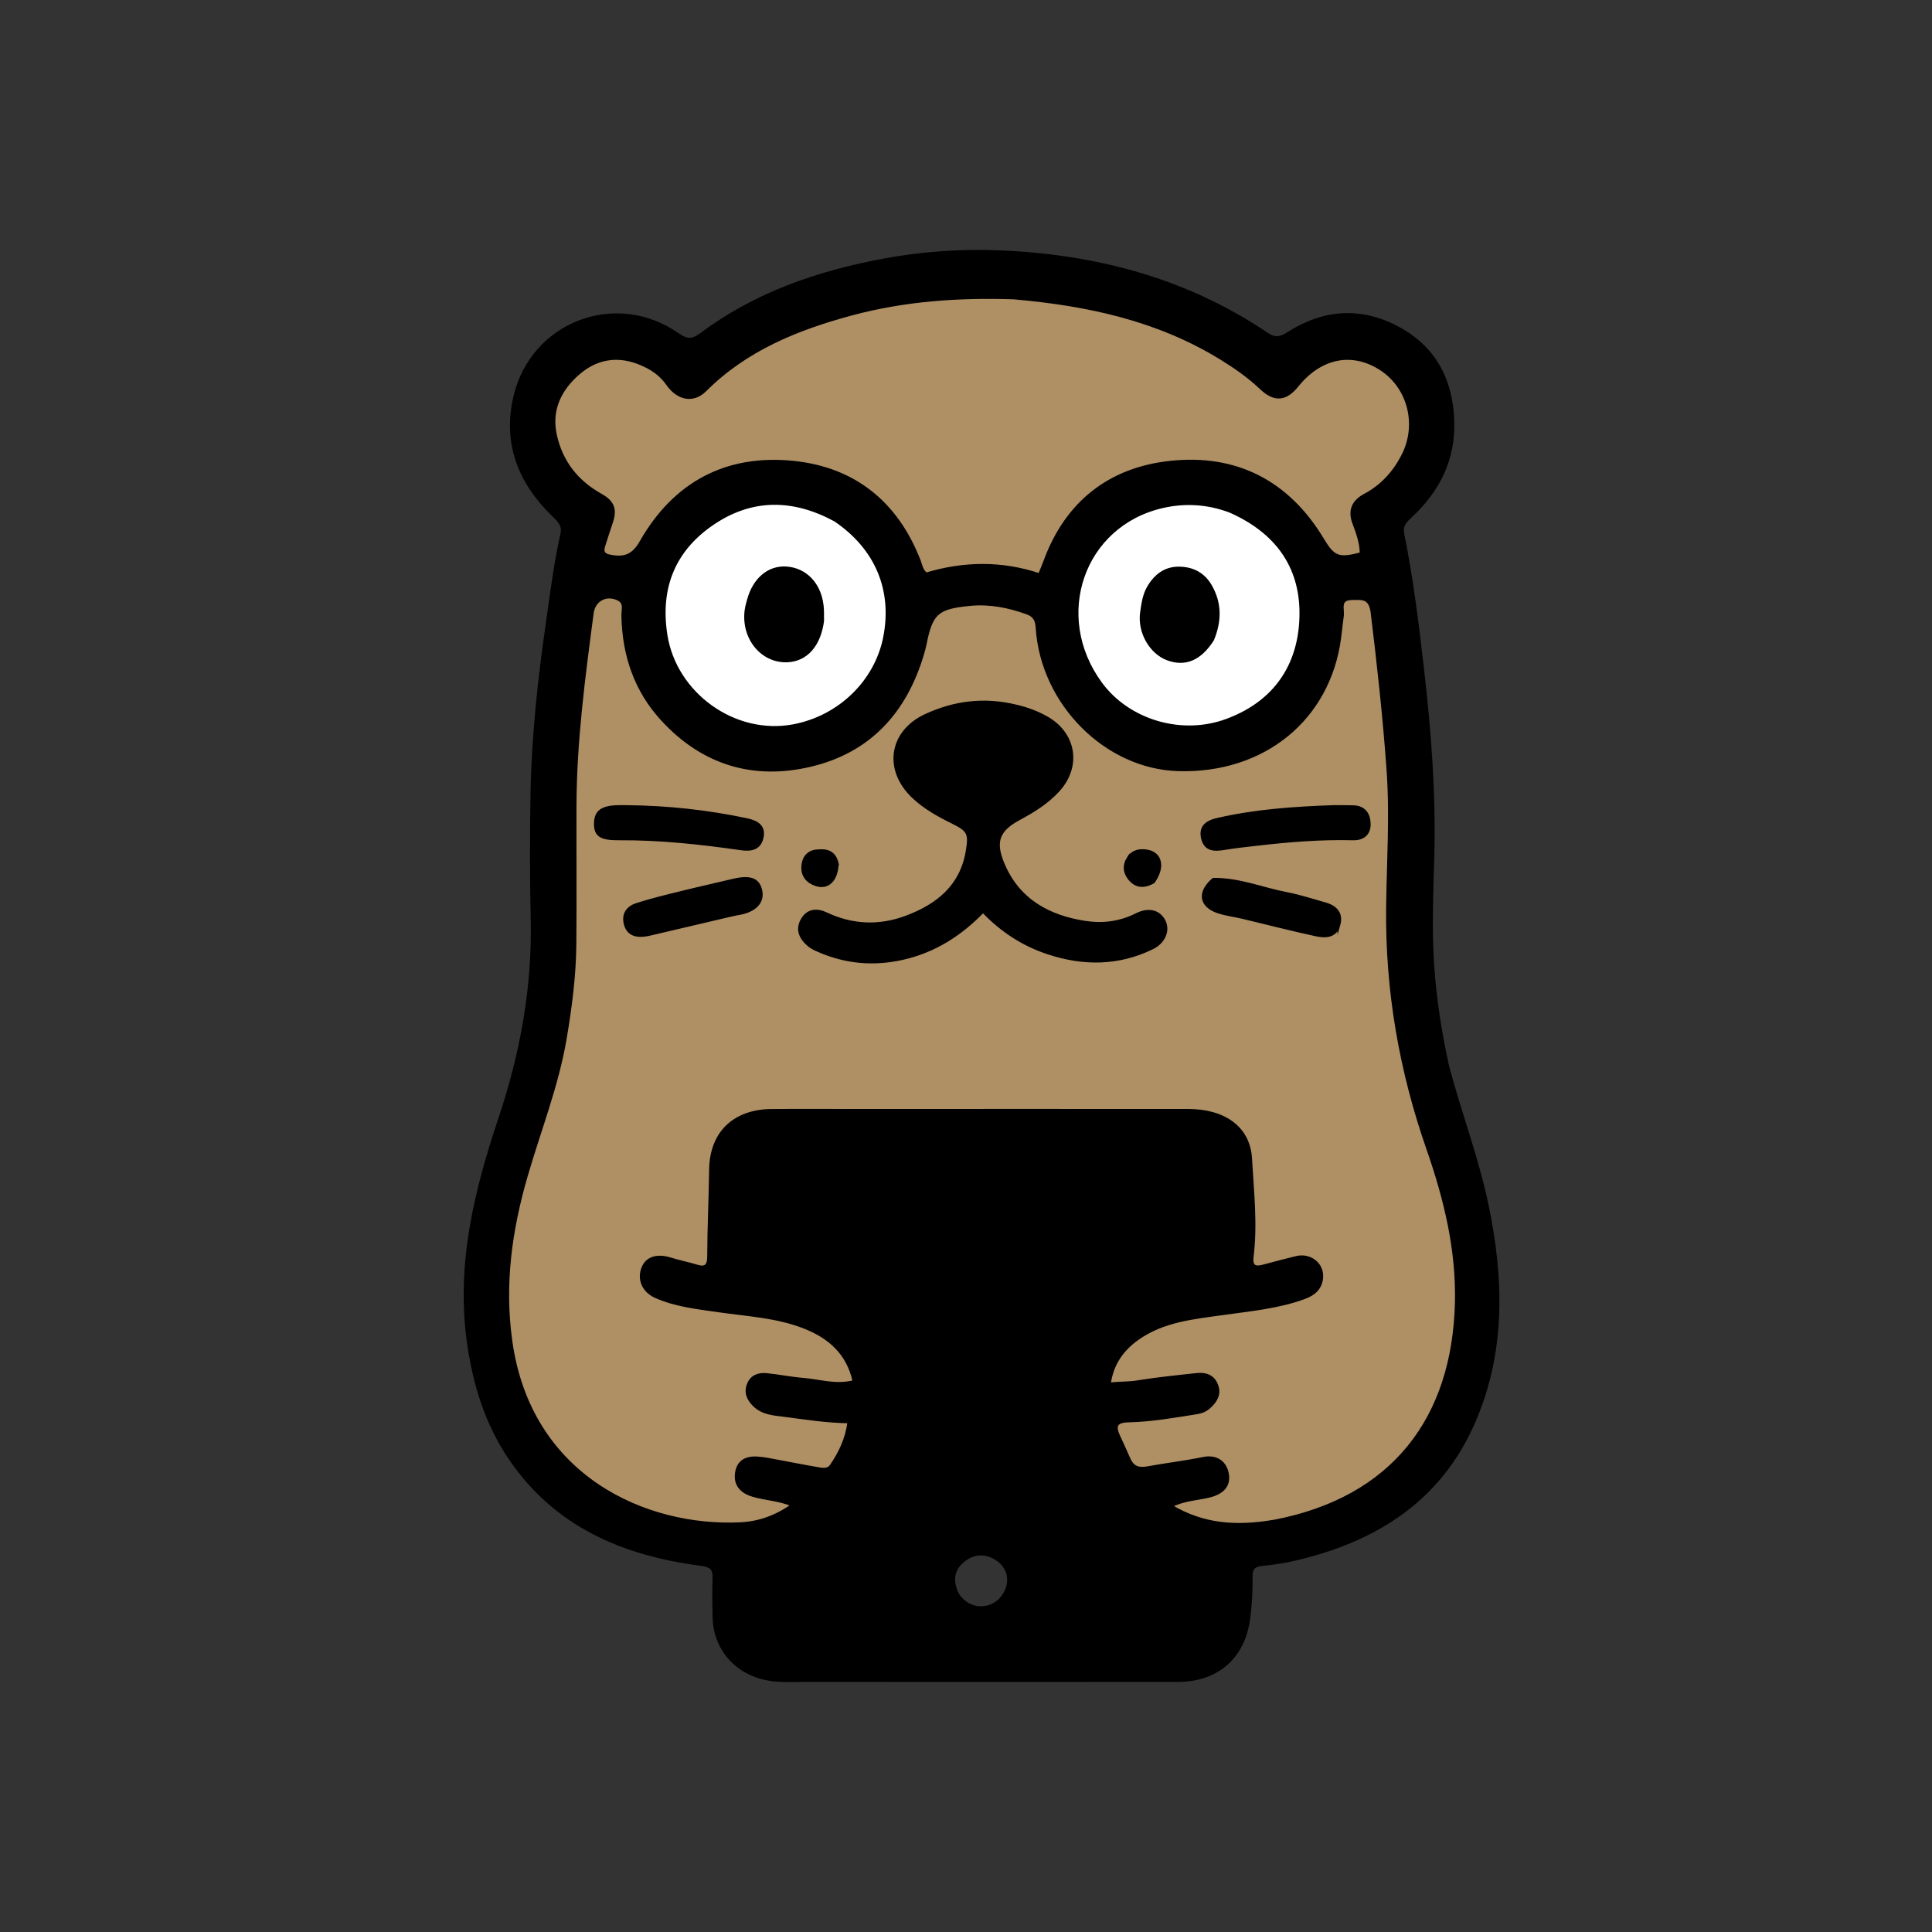 <?xml version="1.0" encoding="UTF-8"?>
<svg id="Layer_1" xmlns="http://www.w3.org/2000/svg" version="1.1" viewBox="0 0 700 700">
  <rect x="0" y="0" width="700" height="700" fill="#333333" stroke="none"/>
  <!-- Generator: Adobe Illustrator 29.5.0, SVG Export Plug-In . SVG Version: 2.1.0 Build 137)  -->
  <defs>
    <style>
      .st0 {
        fill: #af8f64;
      }

      .st0, .st1 {
        stroke: #000;
        stroke-miterlimit: 10;
      }

      .st2 {
        fill: #fff;
      }
    </style>
  </defs>
  <rect class="st2" x="226.28" y="164.78" width="276.6" height="114.22"/>
  <path class="st1" d="M538.86,436.75c-3.48-16.8-9.62-32.83-14.15-49.76h-.02c-2.77-12.39-4.66-24.46-5.53-36.77-.96-13.51-.33-26.94.02-40.42.58-22.3-1.11-44.49-3.65-66.66-1.91-16.65-3.92-33.27-7.25-49.7-.63-3.1.94-4.54,2.8-6.28,10.1-9.43,15.86-20.71,15.32-34.91-.56-14.86-6.74-26.4-19.88-33.45-13.45-7.22-26.98-6.23-39.76,1.95-2.97,1.91-4.84,2.18-7.86.15-28.97-19.51-61.39-28.14-95.94-29.66-14.49-.64-28.93.35-43.19,3.03-23.63,4.44-46,12.13-65.51,26.67-3.03,2.27-5.06,2.76-8.58.28-22.41-15.8-52.86-4.25-59.15,22.45-3.98,16.9,1.65,31.1,13.85,42.94,1.99,1.93,3.89,3.65,3.19,6.77-2.37,10.54-3.69,21.24-5.23,31.91-2.97,20.57-5.23,41.2-5.62,61.98-.29,15.32-.26,30.67.07,45.99.53,24.74-3.87,48.56-11.7,71.95-8.75,26.15-15.3,52.67-11.47,80.69,2.1,15.4,6.54,29.95,15.34,42.81,16.54,24.18,41.02,34.47,68.95,38.11,3.74.48,4.9,1.58,4.77,5.1-.18,4.66-.1,9.34,0,14,.22,10.66,6.98,19.11,17.18,21.93,5.26,1.45,10.58,1.04,15.89,1.04,44.99.03,89.99.04,134.98,0,14.49-.01,23.97-8.58,25.75-22.59.63-4.98.94-9.94.85-14.93-.05-2.8.8-4.23,3.9-4.51,4.29-.38,8.58-1.07,12.77-2.07,28.67-6.87,51.65-21.33,63.91-49.31,11.2-25.56,10.49-52.02,4.95-78.73h0ZM201.29,157.81c-2.09-9.31,1.62-16.75,8.39-22.59,6.55-5.65,14.27-6.86,22.43-3.44,3.89,1.62,7.21,3.8,9.75,7.43,3.84,5.49,9.41,6.41,13.62,2.2,14.78-14.77,33.25-22.26,52.92-27.57,19.29-5.2,38.95-6.55,58.82-5.89,27.2,2.37,52.51,7.92,75.32,21.99,5.12,3.15,10,6.57,14.38,10.73,4.88,4.63,8.94,4.24,13.1-.94,8.42-10.48,19.92-12.77,30.31-6.02,10.15,6.6,13.68,20.18,7.91,31.37-3.1,6.02-7.52,10.96-13.61,14.21-4.25,2.27-5.94,5.47-4.11,10.32,1.33,3.52,2.64,7.13,2.64,10.97-8.17,2.22-10.03,1.37-13.89-5.07-12.56-20.97-31.48-30.65-55.43-28.02-21.88,2.41-37.42,14.6-45.22,35.73-.56,1.53-1.21,3.03-2,5-13.8-4.61-27.53-4.34-41.02-.27-1.72-1.3-1.86-3.04-2.44-4.55-8.09-21.08-23.5-33.65-45.71-35.92-24.25-2.47-43.07,7.51-55.29,28.99-2.7,4.74-5.88,6.14-11.4,4.93-2.27-.5-2.6-1.73-1.98-3.63.87-2.69,1.7-5.39,2.63-8.06,1.81-5.16.82-7.81-3.74-10.37-8.56-4.8-14.21-11.87-16.38-21.53h0ZM471.33,222.14c.01,16.09-7.09,31.47-26.84,38.8-16.4,6.1-35.67.29-45.66-13.34-17.93-24.46-6.55-57.37,22.36-64.01,8.19-1.89,16.54-1.37,24.55,1.69,16.58,7.35,25.58,19.71,25.59,36.86ZM320.51,230.89c-3.16,16.11-16.45,28.96-33.16,32.06-21.25,3.95-42.75-11.55-46.06-32.97-2.66-17.22,3.01-30.97,17.37-40.53,14.19-9.44,29.09-9.02,43.92-.97,15.01,10.16,21.28,25.32,17.93,42.41h0ZM363.65,578c-2.83,4.39-8.79,5.8-13.14,3.12-1.6-.98-2.86-2.27-3.76-3.91h0c-2.41-5.36-1.02-9.28,2.82-12.12,3.65-2.7,7.76-2.67,11.64-.14,4.52,2.95,5.49,8.33,2.44,13.05ZM527.65,472c-1.01,41.68-22.74,71-66.37,79.21l-.03-.02c-13.27,2.21-25.19,1.5-36.94-5.54,4.93-2.51,9.66-2.46,14.07-3.61,4.74-1.23,7.03-3.86,6.38-7.89-.7-4.34-4.02-6.75-8.85-5.75-6.68,1.39-13.44,2.15-20.12,3.38-3.46.64-5.43-.24-6.76-3.29-1.19-2.74-2.44-5.46-3.7-8.17-1.73-3.74-.93-5.38,3.56-5.48,8.3-.18,16.5-1.65,24.7-2.94,1.7-.26,3.25-.88,4.5-2.01,2.34-2.11,4.01-4.58,2.8-7.92-1.22-3.37-4.01-4.34-7.24-3.99-7.26.78-14.54,1.53-21.75,2.69-3.16.51-6.29.31-9.95.77.98-7.17,4.6-12.36,10.17-16.34,9.34-6.67,20.38-7.63,31.23-9.16,9.86-1.39,19.8-2.29,29.26-5.76,3.6-1.32,6.11-3.54,6.29-7.53.22-4.83-4.34-8.25-9.21-7.05-4.02.99-8.04,2.02-12.04,3.11-3.11.85-4.37-.06-3.95-3.44,1.48-11.81.09-23.64-.56-35.41-.61-11.19-9.42-17.56-22.69-17.56-40.16-.03-80.31,0-120.47,0-10.16.01-20.33-.06-30.49.02-12.67.1-21.87,7.3-22.06,21.54-.14,10.47-.66,20.96-.69,31.44-.01,3.05-.96,4.41-4.21,3.41-3.17-.97-6.44-1.61-9.61-2.59-4.72-1.46-8.37-.43-9.87,2.98-1.85,4.19-.1,8.65,4.54,10.71,7.22,3.21,15.03,4.02,22.75,5.14,10.5,1.52,21.22,2.01,31.22,5.99,8.93,3.55,15.61,9.29,17.88,19.61-6.47,1.72-12.42-.32-18.4-.81-4.45-.37-8.87-1.27-13.32-1.72-2.84-.28-5.39.59-6.56,3.49-1.22,3.01-.09,5.52,2.11,7.66,3.11,3.03,7.21,3.2,11.13,3.71,7.53.97,15.04,2.19,23.18,2.3-.86,6.27-3.27,11.27-6.46,15.9-1.2,1.73-3.37,1.25-5.14.94-5.88-1.02-11.74-2.2-17.61-3.28-1.3-.24-2.62-.41-3.94-.5-4-.27-7,1.17-7.61,5.43-.63,4.37,1.91,6.91,5.81,8.1,4.55,1.39,9.45,1.47,14.48,3.54-5.95,4.28-12.26,6.43-18.83,6.75-34.27,1.65-76.24-16.84-83.15-66.07-2.9-20.6-.13-40.34,5.58-59.98,4.81-16.58,11.23-32.7,14.12-49.83,1.91-11.32,3.39-22.68,3.49-34.16.15-16.66,0-33.33.05-49.99.07-23.48,3.16-46.7,6.23-69.92.64-4.84,5.23-7.13,9.48-4.95,2.57,1.31,1.52,3.82,1.56,5.83.27,14.35,4.58,27.23,14.4,37.84,14.59,15.78,32.78,21.38,53.52,16.51,21.55-5.06,34.57-19.53,40.76-40.47.33-1.12.64-2.24.87-3.38,2.26-11.41,4.4-13.33,16.38-14.48,7.1-.67,13.9.71,20.55,3.1,2.52.91,3.45,2.47,3.62,5.22,1.71,27.54,24.92,50.83,51.22,51.57,30.98.88,54.59-18.44,58.46-47.83.35-2.63.58-5.28.96-7.9.36-2.47-1.47-6.17,3.36-6.26,3.68-.06,6.68-.66,7.39,5.12,2.31,18.96,4.4,37.9,5.75,56.97,1.19,16.69.03,33.27-.16,49.9-.35,30.04,4.73,59.12,14.65,87.52,6.25,17.91,10.75,36.36,10.28,55.58Z"/>
  <path class="st0" d="M508.24,165.08c-3.1,6.02-7.52,10.96-13.61,14.21-4.25,2.27-5.94,5.47-4.11,10.32,1.33,3.52,2.64,7.13,2.64,10.97-8.17,2.22-10.03,1.37-13.89-5.07-12.56-20.97-31.48-30.65-55.43-28.02-21.88,2.41-37.42,14.6-45.22,35.73-.56,1.53-1.21,3.03-2,5-13.8-4.61-27.53-4.34-41.02-.27-1.72-1.3-1.86-3.04-2.44-4.55-8.09-21.08-23.5-33.65-45.71-35.92-24.25-2.47-43.07,7.51-55.29,28.99-2.7,4.74-5.88,6.14-11.4,4.93-2.27-.5-2.6-1.73-1.98-3.63.87-2.69,1.7-5.39,2.63-8.06,1.81-5.16.82-7.81-3.74-10.37-8.56-4.8-14.21-11.87-16.38-21.53-2.09-9.31,1.62-16.75,8.39-22.59,6.55-5.65,14.27-6.86,22.43-3.44,3.89,1.62,7.21,3.8,9.75,7.43,3.84,5.49,9.41,6.41,13.62,2.2,14.78-14.77,33.25-22.26,52.92-27.57,19.29-5.2,38.95-6.55,58.82-5.89,27.2,2.37,52.51,7.92,75.32,21.99,5.12,3.15,10,6.57,14.38,10.73,4.88,4.63,8.94,4.24,13.1-.94,8.42-10.48,19.92-12.77,30.31-6.02,10.15,6.6,13.68,20.18,7.91,31.37h0Z"/>
  <path class="st0" d="M517.37,416.42c-9.92-28.4-15-57.48-14.65-87.52.19-16.63,1.35-33.21.16-49.9-1.35-19.07-3.44-38.01-5.75-56.97-.71-5.78-3.71-5.18-7.39-5.12-4.83.09-3,3.79-3.36,6.26-.38,2.62-.61,5.27-.96,7.9-3.87,29.39-27.48,48.71-58.46,47.83-26.3-.74-49.51-24.03-51.22-51.57-.17-2.75-1.1-4.31-3.62-5.22-6.65-2.39-13.45-3.77-20.55-3.1-11.98,1.15-14.12,3.07-16.38,14.48-.23,1.14-.54,2.26-.87,3.38-6.19,20.94-19.21,35.41-40.76,40.47-20.74,4.87-38.93-.73-53.52-16.51-9.82-10.61-14.13-23.49-14.4-37.84-.04-2.01,1.01-4.52-1.56-5.83-4.25-2.18-8.84.11-9.48,4.95-3.07,23.22-6.16,46.44-6.23,69.92-.05,16.66.1,33.33-.05,49.99-.1,11.48-1.58,22.84-3.49,34.16-2.89,17.13-9.31,33.25-14.12,49.83-5.71,19.64-8.48,39.38-5.58,59.98,6.91,49.23,48.88,67.72,83.15,66.07,6.57-.32,12.88-2.47,18.83-6.75-5.03-2.07-9.93-2.15-14.48-3.54-3.9-1.19-6.44-3.73-5.81-8.1.61-4.26,3.61-5.7,7.61-5.43,1.32.09,2.64.26,3.94.5,5.87,1.08,11.73,2.26,17.61,3.28,1.77.31,3.94.79,5.14-.94,3.19-4.63,5.6-9.63,6.46-15.9-8.14-.11-15.65-1.33-23.18-2.3-3.92-.51-8.02-.68-11.13-3.71-2.2-2.14-3.33-4.65-2.11-7.66,1.17-2.9,3.72-3.77,6.56-3.49,4.45.45,8.87,1.35,13.32,1.72,5.98.49,11.93,2.53,18.4.81-2.27-10.32-8.95-16.06-17.88-19.61-10-3.98-20.72-4.47-31.22-5.99-7.72-1.12-15.53-1.93-22.75-5.14-4.64-2.06-6.39-6.52-4.54-10.71,1.5-3.41,5.15-4.44,9.87-2.98,3.17.98,6.44,1.62,9.61,2.59,3.25,1,4.2-.36,4.21-3.41.03-10.48.55-20.97.69-31.44.19-14.24,9.39-21.44,22.06-21.54,10.16-.08,20.33-.01,30.49-.02,40.16,0,80.31-.03,120.47,0,13.27,0,22.08,6.37,22.69,17.56.65,11.77,2.04,23.6.56,35.41-.42,3.38.84,4.29,3.95,3.44,4-1.09,8.02-2.12,12.04-3.11,4.87-1.2,9.43,2.22,9.21,7.05-.18,3.99-2.69,6.21-6.29,7.53-9.46,3.47-19.4,4.37-29.26,5.76-10.85,1.53-21.89,2.49-31.23,9.16-5.57,3.98-9.19,9.17-10.17,16.34,3.66-.46,6.79-.26,9.95-.77,7.21-1.16,14.49-1.91,21.75-2.69,3.23-.35,6.02.62,7.24,3.99,1.21,3.34-.46,5.81-2.8,7.92-1.25,1.13-2.8,1.75-4.5,2.01-8.2,1.29-16.4,2.76-24.7,2.94-4.49.1-5.29,1.74-3.56,5.48,1.26,2.71,2.51,5.43,3.7,8.17,1.33,3.05,3.3,3.93,6.76,3.29,6.68-1.23,13.44-1.99,20.12-3.38,4.83-1,8.15,1.41,8.85,5.75.65,4.03-1.64,6.66-6.38,7.89-4.41,1.15-9.14,1.1-14.07,3.61,11.75,7.04,23.67,7.75,36.94,5.54l.03.02c43.63-8.21,65.36-37.53,66.37-79.21.47-19.22-4.03-37.67-10.28-55.58h0ZM267.97,330.98c-.65.12-1.31.22-2.36.47v-.02c-9.44,2.24-18.47,4.36-27.51,6.46-1.61.37-3.22.83-4.86,1-3.35.35-5.95-.74-6.77-4.34-.83-3.63,1.21-5.91,4.26-6.88,5.36-1.72,10.85-3.03,16.32-4.38,6.11-1.52,12.27-2.87,18.39-4.34,6.25-1.51,9.27-.47,10.21,3.63.96,4.16-1.96,7.36-7.68,8.4ZM276.11,303.57c-.93,4.02-4.03,4.52-7.84,3.96-14.63-2.12-29.31-3.68-44.13-3.59-6.56.04-8.5-1.31-8.43-5.64.07-4.29,2.44-6,8.41-6.07h2.98c14.96.15,29.26,1.73,43.43,4.72,3.71.78,6.56,2.39,5.58,6.62h0ZM408.75,310.92c1.67-2.63,4.25-3.05,7-2.56,4.89.88,6.01,5.89,2.17,11.21h0c-3.55,2.01-6.49,1.64-8.77-1.24-1.81-2.27-2.02-4.86-.4-7.41h0ZM295.61,308.33c3.49-.44,6.72-.03,7.77,4.61h-.01c-.23,6.02-3.45,9.05-7.75,7.6-3.14-1.05-5.02-3.34-4.77-6.71.2-2.83,1.67-5.11,4.76-5.5ZM417.48,343.48c-12.3,5.99-25,6.03-37.8,1.79-8.97-2.97-16.74-7.99-23.5-15.06-8.31,8.57-17.75,14.5-29.12,17.06-10.54,2.38-20.77,1.47-30.66-2.9-1.21-.53-2.46-1.13-3.45-1.98-2.9-2.51-4.41-5.6-2.28-9.24,2.07-3.52,5.4-3.67,8.73-2.09,9.56,4.52,19.37,4.81,29.09,1.14,11.09-4.19,19.74-10.98,21.9-23.68,1.1-6.48.6-7.66-5.18-10.52-5.23-2.59-10.35-5.39-14.59-9.49-10.15-9.85-7.99-23.44,4.79-29.34,10.41-4.81,21.29-6.21,32.95-3.32h.01c3.99.94,7.39,2.26,10.61,4.03,10.46,5.75,12.52,17.65,4.47,26.51-3.96,4.35-8.93,7.44-14.09,10.21-7.6,4.08-9.36,8.18-5.92,16.39,5.5,13.12,16.44,19.14,29.84,21.18,6.32.96,12.57.16,18.47-2.81,4.43-2.22,8.19-1.2,9.99,2.23,1.79,3.4.13,7.76-4.26,9.89h0ZM485.09,335.21c-1.23,4.23-4.94,4.24-8.22,3.54-8.9-1.91-17.72-4.21-26.58-6.32-2.9-.69-5.9-1.05-8.73-1.95-6.61-2.1-7.55-7.11-1.94-11.91h.01c9.47-.08,17.84,3.49,26.59,5.17,4.71.9,9.3,2.42,13.93,3.72,3.91,1.1,6.15,3.55,4.94,7.75ZM490.28,303.94c-11.67-.29-23.27.64-34.84,1.99-3.95.46-7.92.86-11.84,1.53-3.63.62-6.94.54-7.92-3.74-.94-4.12,1.46-5.95,5.31-6.84,13.67-3.15,27.56-4.15,42-4.65,2.82.01,5.15-.04,7.48.05,4.01.16,5.62,2.92,5.64,6.32.02,3.48-2.16,5.43-5.83,5.34h0Z"/>
  <path d="M417.48,343.48c-12.3,5.99-25,6.03-37.8,1.79-8.97-2.97-16.74-7.99-23.5-15.06-8.31,8.57-17.75,14.5-29.12,17.06-10.54,2.38-20.77,1.47-30.66-2.9-1.21-.53-2.46-1.13-3.45-1.98-2.9-2.51-4.41-5.6-2.28-9.24,2.07-3.52,5.4-3.67,8.73-2.09,9.56,4.52,19.37,4.81,29.09,1.14,11.09-4.19,19.74-10.98,21.9-23.68,1.1-6.48.6-7.66-5.18-10.52-5.23-2.59-10.35-5.39-14.59-9.49-10.15-9.85-7.99-23.44,4.79-29.34,10.41-4.81,21.29-6.21,32.95-3.32h.01c3.99.94,7.39,2.26,10.61,4.03,10.46,5.75,12.52,17.65,4.47,26.51-3.96,4.35-8.93,7.44-14.09,10.21-7.6,4.08-9.36,8.18-5.92,16.39,5.5,13.12,16.44,19.14,29.84,21.18,6.32.96,12.57.16,18.47-2.81,4.43-2.22,8.19-1.2,9.99,2.23,1.79,3.4.13,7.76-4.26,9.89h0Z"/>
  <path d="M496.11,298.6c.02,3.48-2.16,5.43-5.83,5.34-11.67-.29-23.27.64-34.84,1.99-3.95.46-7.92.86-11.84,1.53-3.63.62-6.94.54-7.92-3.74-.94-4.12,1.46-5.95,5.31-6.84,13.67-3.15,27.56-4.15,42-4.65,2.82.01,5.15-.04,7.48.05,4.01.16,5.62,2.92,5.64,6.32h0Z"/>
  <path d="M276.11,303.57c-.93,4.02-4.03,4.52-7.84,3.96-14.63-2.12-29.31-3.68-44.13-3.59-6.56.04-8.5-1.31-8.43-5.64.07-4.29,2.44-6,8.41-6.07h2.98c14.96.15,29.26,1.73,43.43,4.72,3.71.78,6.56,2.39,5.58,6.62h0Z"/>
  <path d="M267.97,330.98c-.65.12-1.31.22-2.36.47v-.02c-9.44,2.24-18.47,4.36-27.51,6.46-1.61.37-3.22.83-4.86,1-3.35.35-5.95-.74-6.77-4.34-.83-3.63,1.21-5.91,4.26-6.88,5.36-1.72,10.85-3.03,16.32-4.38,6.11-1.52,12.27-2.87,18.39-4.34,6.25-1.51,9.27-.47,10.21,3.63.96,4.16-1.96,7.36-7.68,8.4Z"/>
  <path d="M485.09,335.21c-1.23,4.23-4.94,4.24-8.22,3.54-8.9-1.91-17.72-4.21-26.58-6.32-2.9-.69-5.9-1.05-8.73-1.95-6.61-2.1-7.55-7.11-1.94-11.91h.01c9.47-.08,17.84,3.49,26.59,5.17,4.71.9,9.3,2.42,13.93,3.72,3.91,1.1,6.15,3.55,4.94,7.75Z"/>
  <path d="M303.38,312.94h-.01c-.23,6.02-3.45,9.05-7.75,7.6-3.14-1.05-5.02-3.34-4.77-6.71.2-2.83,1.67-5.11,4.76-5.5,3.49-.44,6.72-.03,7.77,4.61Z"/>
  <path d="M417.92,319.57h0c-3.55,2.01-6.49,1.64-8.77-1.24-1.81-2.27-2.02-4.86-.4-7.41,1.67-2.63,4.25-3.05,7-2.56,4.89.88,6.01,5.89,2.17,11.21h0Z"/>
  <path d="M415.76,212.35c-1.77,2.95-2.21,6.26-2.67,9.52-1.03,7.31,3.41,15.01,9.77,17.37,6.6,2.44,12.32.08,16.95-7.25h.01c2.89-7.02,2.87-13.58-.77-19.94-2.64-4.63-6.88-6.73-12-6.74-5.08,0-8.71,2.74-11.29,7.04h0Z"/>
  <path d="M270.68,217.3c-.26.96-.57,1.92-.74,2.9-1.89,10.71,5.56,20.22,15.45,19.75,7.03-.34,11.98-5.83,13.17-14.92h0c0-2.22.04-4.05-.18-5.85-.96-7.92-6.23-13.38-13.32-13.91-6.71-.5-12.27,4.15-14.39,12.03h0Z"/>
</svg>